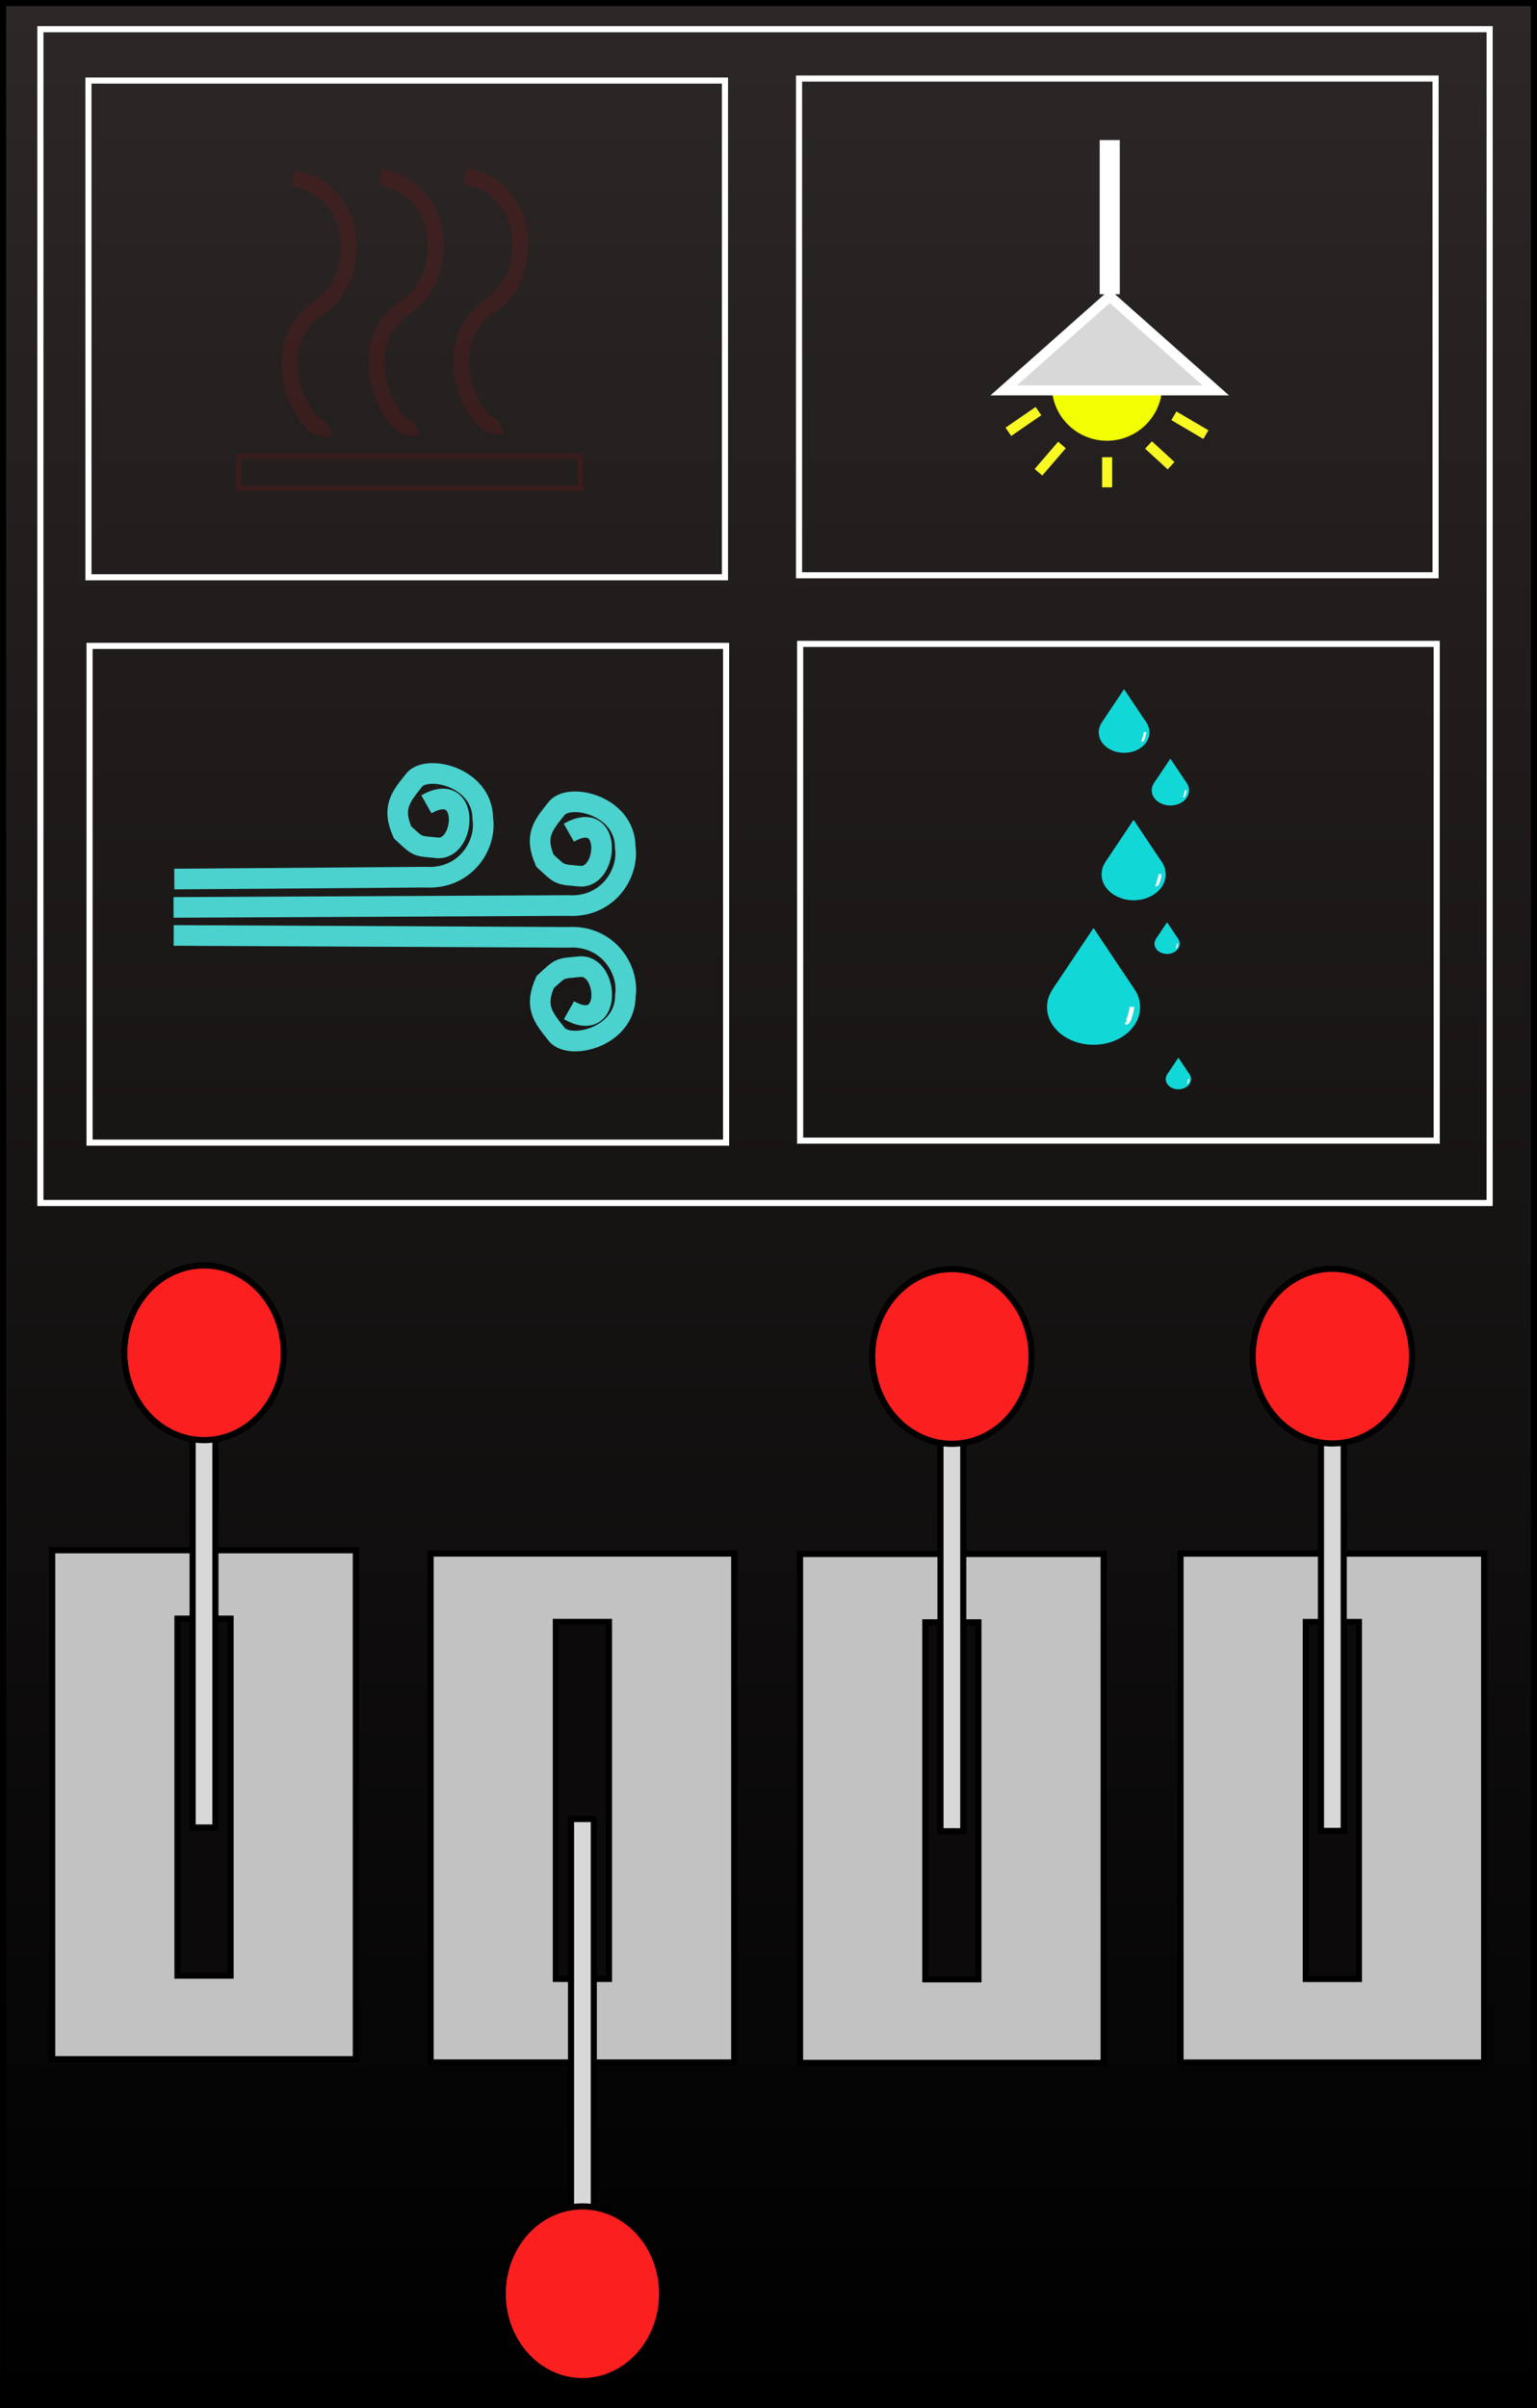<svg xmlns="http://www.w3.org/2000/svg" xmlns:bx="https://boxy-svg.com" viewBox="67.84 65.08 251.54 393.83">
  <rect x="67.84" y="65.08" width="251.54" height="393.83" fill="#333333" stroke="none"/>
  <defs>
    <linearGradient gradientUnits="userSpaceOnUse" x1="188.509" y1="47.205" x2="188.509" y2="399.379" id="gradient-0" gradientTransform="matrix(1.011, 0, 0, 1.115, 3.041, 12.927)">
      <stop offset="0" style="stop-color: rgba(45, 39, 39, 1)"/>
      <stop offset="1" style="stop-color: rgba(0, 0, 0, 1)"/>
    </linearGradient>
  </defs>
  <rect x="68.344" y="65.581" width="250.536" height="392.828" style="stroke: rgb(0, 0, 0); paint-order: fill; fill: url(#gradient-0); pointer-events: none;">
    <title>Panel Base</title>
  </rect>
  <g transform="matrix(1, 0, 0, 1, -276.41, 19.236)" style="pointer-events: none;">
    <title>Lever Up 01</title>
    <g>
      <title>Base</title>
      <rect x="352.795" y="299.379" width="49.689" height="83.23" style="stroke: rgb(0, 0, 0); fill: rgb(194, 194, 194);">
        <title>Lever Base</title>
      </rect>
      <rect x="373.292" y="310.559" width="8.696" height="58.385" style="stroke: rgb(0, 0, 0); fill: rgb(12, 10, 10);">
        <title>Lever Hole</title>
      </rect>
    </g>
    <g>
      <title>Stick Up</title>
      <rect x="375.776" y="279.503" width="3.727" height="65.217" style="fill: rgb(216, 216, 216); stroke: rgb(0, 0, 0);">
        <title>Lever Stick</title>
      </rect>
      <ellipse style="stroke: rgb(0, 0, 0); fill: rgb(251, 31, 31);" cx="377.64" cy="267.081" rx="13.043" ry="14.286">
        <title>Lever Handle</title>
      </ellipse>
    </g>
  </g>
  <g transform="matrix(1, 0, 0, 1, -215.426, 20.716)" style="pointer-events: none;">
    <title>Lever Down 02</title>
    <g transform="matrix(1, 0, 0, 1, 0.942, -0.942)">
      <title>Base</title>
      <rect x="352.795" y="299.379" width="49.689" height="83.23" style="stroke: rgb(0, 0, 0); fill: rgb(194, 194, 194);">
        <title>Lever Base</title>
      </rect>
      <rect x="373.292" y="310.559" width="8.696" height="58.385" style="stroke: rgb(0, 0, 0); fill: rgb(12, 10, 10);">
        <title>Lever Hole</title>
      </rect>
    </g>
    <g transform="matrix(1, 0, 0, -1, 0.942, 686.573)">
      <title>Stick Down</title>
      <rect x="375.776" y="279.503" width="3.727" height="65.217" style="fill: rgb(216, 216, 216); stroke: rgb(0, 0, 0);">
        <title>Lever Stick</title>
      </rect>
      <ellipse style="stroke: rgb(0, 0, 0); fill: rgb(251, 31, 31);" cx="377.64" cy="267.081" rx="13.043" ry="14.286">
        <title>Lever Handle</title>
      </ellipse>
    </g>
  </g>
  <g transform="matrix(1, 0, 0, 1, -154.02, 19.84)" style="pointer-events: none;">
    <title>Lever Up 03</title>
    <g>
      <title>Base</title>
      <rect x="352.795" y="299.379" width="49.689" height="83.23" style="stroke: rgb(0, 0, 0); fill: rgb(194, 194, 194);">
        <title>Lever Base</title>
      </rect>
      <rect x="373.292" y="310.559" width="8.696" height="58.385" style="stroke: rgb(0, 0, 0); fill: rgb(12, 10, 10);">
        <title>Lever Hole</title>
      </rect>
    </g>
    <g>
      <title>Stick Up</title>
      <rect x="375.776" y="279.503" width="3.727" height="65.217" style="fill: rgb(216, 216, 216); stroke: rgb(0, 0, 0);">
        <title>Lever Stick</title>
      </rect>
      <ellipse style="stroke: rgb(0, 0, 0); fill: rgb(251, 31, 31);" cx="377.64" cy="267.081" rx="13.043" ry="14.286">
        <title>Lever Handle</title>
      </ellipse>
    </g>
  </g>
  <g transform="matrix(1, 0, 0, 1, -91.753, 19.785)" style="pointer-events: none;">
    <title>Lever Up 04</title>
    <g>
      <title>Base</title>
      <rect x="352.795" y="299.379" width="49.689" height="83.23" style="stroke: rgb(0, 0, 0); fill: rgb(194, 194, 194);">
        <title>Lever Base</title>
      </rect>
      <rect x="373.292" y="310.559" width="8.696" height="58.385" style="stroke: rgb(0, 0, 0); fill: rgb(12, 10, 10);">
        <title>Lever Hole</title>
      </rect>
    </g>
    <g>
      <title>Stick Up</title>
      <rect x="375.776" y="279.503" width="3.727" height="65.217" style="fill: rgb(216, 216, 216); stroke: rgb(0, 0, 0);">
        <title>Lever Stick</title>
      </rect>
      <ellipse style="stroke: rgb(0, 0, 0); fill: rgb(251, 31, 31);" cx="377.64" cy="267.081" rx="13.043" ry="14.286">
        <title>Lever Handle</title>
      </ellipse>
    </g>
  </g>
  <g style="pointer-events: none;">
    <title>Grid</title>
    <rect x="74.451" y="69.855" width="237.175" height="191.967" style="stroke: rgb(255, 255, 255); fill: none;"/>
    <rect x="82.313" y="78.252" width="104.174" height="81.241" style="stroke: rgb(255, 255, 255); fill: none;"/>
    <rect x="198.607" y="77.925" width="104.174" height="81.241" style="stroke: rgb(255, 255, 255); fill: none;"/>
    <rect x="82.496" y="170.709" width="104.174" height="81.241" style="stroke: rgb(255, 255, 255); fill: none;"/>
    <rect x="198.79" y="170.382" width="104.174" height="81.241" style="stroke: rgb(255, 255, 255); fill: none;"/>
  </g>
  <g style="pointer-events: none;" transform="matrix(0.863, 0, 0, 0.863, 17.717, 20.554)">
    <title>Heat</title>
    <rect x="103.255" y="138.063" width="64.831" height="6.063" style="fill: none; stroke: rgb(255, 2, 2); stroke-opacity: 0.1;"/>
    <path style="stroke: rgb(255, 0, 0); stroke-width: 3px; fill: none; stroke-opacity: 0.1;" d="M 120.501 132.696 C 116.32 134.947 106.909 117.542 118.642 109.846 C 126.345 105.097 127.206 88.05 113.756 85.369"/>
    <path style="stroke: rgb(255, 0, 0); stroke-width: 3px; fill: none; stroke-opacity: 0.1;" d="M 137.009 132.52 C 132.828 134.771 123.417 117.367 135.15 109.67 C 142.853 104.921 143.714 87.874 130.264 85.193"/>
    <path style="stroke: rgb(255, 0, 0); stroke-width: 3px; fill: none; stroke-opacity: 0.1;" d="M 153.059 132.288 C 148.878 134.539 139.468 117.135 151.2 109.438 C 158.903 104.689 159.764 87.642 146.314 84.961"/>
  </g>
  <g transform="matrix(1.687, 0, 0, 1.687, -56.902, -124.502)" style="pointer-events: none;">
    <title>Ventilation</title>
    <path style="fill: none; stroke: rgb(75, 210, 206); stroke-width: 2px;" d="M 90.78 200.347 L 129.02 200.163 C 132.881 200.404 134.979 197.076 134.598 194.503 C 134.589 190.397 129.04 189.166 127.888 190.818 C 126.572 192.456 125.782 193.457 126.809 195.815 C 128.401 197.288 128.134 197.116 130.247 197.324 C 132.985 197.438 133.347 190.704 129.127 193.1"/>
    <path style="fill: none; stroke: rgb(75, 210, 206); stroke-width: 2px;" d="M 90.793 203.063 L 129.033 203.247 C 132.894 203.005 134.992 206.334 134.611 208.906 C 134.602 213.013 129.054 214.244 127.901 212.592 C 126.585 210.953 125.795 209.953 126.822 207.595 C 128.415 206.122 128.148 206.293 130.26 206.085 C 132.999 205.972 133.36 212.705 129.14 210.31"/>
    <path style="fill: none; stroke: rgb(75, 210, 206); stroke-width: 2px;" d="M 90.851 197.597 L 115.203 197.413 C 119.063 197.655 121.162 194.326 120.781 191.754 C 120.772 187.648 115.223 186.416 114.071 188.068 C 112.755 189.707 111.965 190.708 112.992 193.066 C 114.584 194.538 114.317 194.367 116.43 194.575 C 119.168 194.688 119.53 187.955 115.309 190.35"/>
  </g>
  <g transform="matrix(1.643, 0, 0, 1.643, -105.62, -46.923)" style="pointer-events: none;">
    <title>Light</title>
    <ellipse style="fill: rgb(242, 255, 0); stroke: rgb(242, 255, 0);" cx="215.837" cy="106.543" rx="4.998" ry="4.998"/>
    <path d="M 216.114 97.66 L 226.678 107.028 L 205.55 107.028 L 216.114 97.66 Z" style="fill: rgb(216, 216, 216); stroke: rgb(255, 255, 255);" bx:shape="triangle 205.55 97.66 21.128 9.368 0.5 0 1@bc432142"/>
    <line style="fill: rgb(255, 255, 255); stroke: rgb(255, 255, 255); stroke-width: 2px;" x1="216.114" y1="97.46" x2="216.114" y2="82.113"/>
    <line style="fill: rgb(216, 216, 216); stroke: rgb(248, 248, 35);" x1="209.015" y1="109.091" x2="206.017" y2="111.152"/>
    <line style="fill: rgb(216, 216, 216); stroke: rgb(248, 248, 35);" x1="211.357" y1="112.462" x2="209.015" y2="115.179"/>
    <line style="fill: rgb(216, 216, 216); stroke: rgb(248, 248, 35);" x1="215.854" y1="113.68" x2="215.854" y2="116.678"/>
    <line style="fill: rgb(216, 216, 216); stroke: rgb(248, 248, 35);" x1="219.976" y1="112.463" x2="222.224" y2="114.523"/>
    <line style="fill: rgb(216, 216, 216); stroke: rgb(248, 248, 35);" x1="222.505" y1="109.558" x2="225.69" y2="111.432"/>
  </g>
  <g style="pointer-events: none;" transform="matrix(2.12, 0, 0, 2.12, -200.818, -235.714)">
    <title>Humidity</title>
    <g style="" transform="matrix(0.354, 0, 0, 0.354, 133.24, 144.163)">
      <title>Gota</title>
      <ellipse style="fill: rgb(18, 215, 215);" cx="220.072" cy="213.041" rx="10.149" ry="8.192"/>
      <path d="M 220.058 195.797 L 228.932 209.06 L 211.183 209.06 L 220.058 195.797 Z" style="fill: rgb(18, 215, 215);" bx:shape="triangle 211.183 195.797 17.749 13.263 0.5 0 1@755cfa24"/>
      <path style="fill: rgb(226, 214, 214); stroke: rgb(255, 255, 255);" d="M 228.418 212.97 C 228.418 213.863 227.613 216.73 227.165 216.282"/>
    </g>
    <g style="" transform="matrix(0.142, 0, 0, 0.142, 185.825, 172.605)">
      <title>Gota</title>
      <ellipse style="fill: rgb(18, 215, 215);" cx="220.072" cy="213.041" rx="10.149" ry="8.192"/>
      <path d="M 220.058 195.797 L 228.932 209.06 L 211.183 209.06 L 220.058 195.797 Z" style="fill: rgb(18, 215, 215);" bx:shape="triangle 211.183 195.797 17.749 13.263 0.5 0 1@755cfa24"/>
      <path style="fill: rgb(226, 214, 214); stroke: rgb(255, 255, 255);" d="M 228.418 212.97 C 228.418 213.863 227.613 216.73 227.165 216.282"/>
    </g>
    <g style="" transform="matrix(0.244, 0, 0, 0.244, 160.541, 157.353)">
      <title>Gota</title>
      <ellipse style="fill: rgb(18, 215, 215);" cx="220.072" cy="213.041" rx="10.149" ry="8.192"/>
      <path d="M 220.058 195.797 L 228.932 209.06 L 211.183 209.06 L 220.058 195.797 Z" style="fill: rgb(18, 215, 215);" bx:shape="triangle 211.183 195.797 17.749 13.263 0.5 0 1@755cfa24"/>
      <path style="fill: rgb(226, 214, 214); stroke: rgb(255, 255, 255);" d="M 228.418 212.97 C 228.418 213.863 227.613 216.73 227.165 216.282"/>
    </g>
    <g style="" transform="matrix(0.193, 0, 0, 0.193, 171.028, 157.261)">
      <title>Gota</title>
      <ellipse style="fill: rgb(18, 215, 215);" cx="220.072" cy="213.041" rx="10.149" ry="8.192"/>
      <path d="M 220.058 195.797 L 228.932 209.06 L 211.183 209.06 L 220.058 195.797 Z" style="fill: rgb(18, 215, 215);" bx:shape="triangle 211.183 195.797 17.749 13.263 0.5 0 1@755cfa24"/>
      <path style="fill: rgb(226, 214, 214); stroke: rgb(255, 255, 255);" d="M 228.418 212.97 C 228.418 213.863 227.613 216.73 227.165 216.282"/>
    </g>
    <g style="" transform="matrix(0.096, 0, 0, 0.096, 195.693, 194.235)">
      <title>Gota</title>
      <ellipse style="fill: rgb(18, 215, 215);" cx="220.072" cy="213.041" rx="10.149" ry="8.192"/>
      <path d="M 220.058 195.797 L 228.932 209.06 L 211.183 209.06 L 220.058 195.797 Z" style="fill: rgb(18, 215, 215);" bx:shape="triangle 211.183 195.797 17.749 13.263 0.5 0 1@755cfa24"/>
      <path style="fill: rgb(226, 214, 214); stroke: rgb(255, 255, 255);" d="M 228.418 212.97 C 228.418 213.863 227.613 216.73 227.165 216.282"/>
    </g>
    <g style="" transform="matrix(0.096, 0, 0, 0.096, 196.566, 204.679)">
      <title>Gota</title>
      <ellipse style="fill: rgb(18, 215, 215);" cx="220.072" cy="213.041" rx="10.149" ry="8.192"/>
      <path d="M 220.058 195.797 L 228.932 209.06 L 211.183 209.06 L 220.058 195.797 Z" style="fill: rgb(18, 215, 215);" bx:shape="triangle 211.183 195.797 17.749 13.263 0.5 0 1@755cfa24"/>
      <path style="fill: rgb(226, 214, 214); stroke: rgb(255, 255, 255);" d="M 228.418 212.97 C 228.418 213.863 227.613 216.73 227.165 216.282"/>
    </g>
  </g>
</svg>